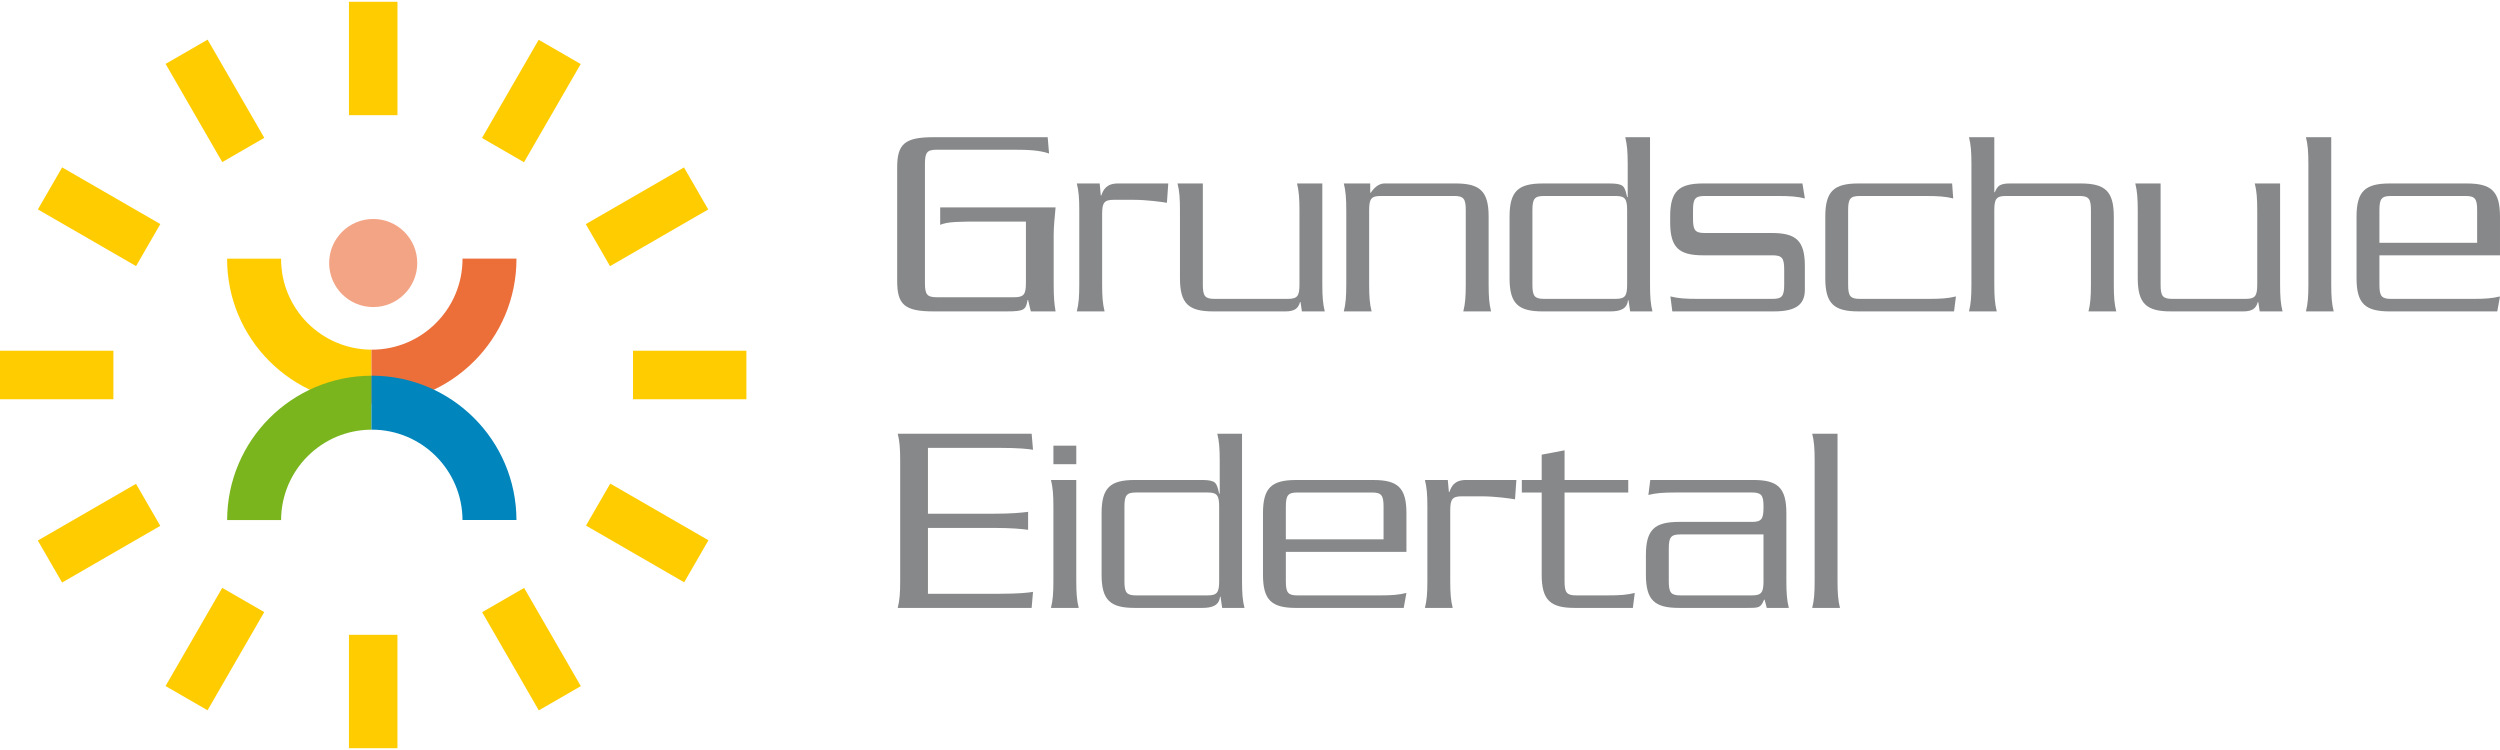 <?xml version="1.0" encoding="utf-8"?>
<!DOCTYPE svg PUBLIC "-//W3C//DTD SVG 1.1//EN" "http://www.w3.org/Graphics/SVG/1.1/DTD/svg11.dtd">
<svg version="1.1" id="Ebene_1" xmlns="http://www.w3.org/2000/svg" xmlns:xlink="http://www.w3.org/1999/xlink" x="0px" y="0px"
	 width="260px" height="78px" viewBox="0 0 260 78" enable-background="new 0 0 260 78" xml:space="preserve">
<g>
	<g>
		<g>
			<path fill="#868889" d="M96.194,29.441c0,1.188,0.227,1.472,1.217,1.472h8.067c0.991,0,1.217-0.284,1.217-1.472v-6.397h-4.67
				c-2.208,0-3.454,0-4.246,0.339v-1.812h12.002c-0.084,0.962-0.198,1.981-0.198,2.831v5.152c0,1.302,0.057,2.038,0.198,2.831
				h-2.576l-0.283-1.188h-0.057c-0.17,1.019-0.339,1.188-2.18,1.188h-7.614c-3.029,0-3.765-0.736-3.765-3.17V17.439
				c0-2.435,0.736-3.17,3.765-3.17h11.889l0.142,1.698c-0.962-0.339-2.151-0.396-3.68-0.396h-8.011
				c-0.991,0-1.217,0.283-1.217,1.472V29.441z"/>
			<path fill="#868889" d="M121.5,19.081l-0.141,2.01c-0.51-0.085-2.038-0.311-3.539-0.311h-1.981c-0.991,0-1.217,0.283-1.217,1.472
				v7.303c0,1.302,0.057,2.038,0.255,2.831h-2.888c0.198-0.792,0.255-1.528,0.255-2.831v-7.643c0-1.302-0.057-2.038-0.255-2.831
				h2.378l0.113,1.246h0.057c0.198-0.566,0.509-1.246,1.726-1.246H121.5z"/>
			<path fill="#868889" d="M122.717,21.911c0-1.302-0.057-2.038-0.255-2.831h2.633v10.531c0,1.188,0.226,1.472,1.217,1.472h7.615
				c0.991,0,1.217-0.283,1.217-1.472v-7.7c0-1.302-0.057-2.038-0.255-2.831h2.632v10.474c0,1.302,0.057,2.038,0.255,2.831h-2.378
				l-0.141-0.962H135.2c-0.085,0.311-0.227,0.566-0.481,0.735c-0.227,0.142-0.566,0.227-0.991,0.227h-7.558
				c-2.548,0-3.454-0.792-3.454-3.454V21.911z"/>
			<path fill="#868889" d="M140.012,21.911c0-1.302-0.057-2.038-0.255-2.831h2.746v0.962h0.057c0.226-0.339,0.481-0.594,0.708-0.736
				c0.255-0.17,0.509-0.227,0.764-0.227h7.332c2.548,0,3.454,0.793,3.454,3.454v7.02c0,1.302,0.056,2.038,0.254,2.831h-2.888
				c0.199-0.792,0.256-1.528,0.256-2.831v-7.7c0-1.188-0.227-1.472-1.218-1.472h-7.614c-0.991,0-1.217,0.283-1.217,1.472v7.7
				c0,1.302,0.057,2.038,0.255,2.831h-2.888c0.198-0.792,0.255-1.528,0.255-2.831V21.911z"/>
			<path fill="#868889" d="M171.603,14.269v15.286c0,1.302,0.055,2.038,0.252,2.831h-2.32l-0.17-1.16h-0.057
				c-0.086,0.877-0.764,1.16-1.84,1.16h-7.02c-2.547,0-3.454-0.792-3.454-3.454v-6.397c0-2.661,0.907-3.454,3.454-3.454h6.879
				c0.537,0,0.934,0.028,1.217,0.142c0.311,0.113,0.48,0.34,0.678,1.274h0.059v-3.397c0-1.302-0.059-2.038-0.256-2.831H171.603z
				 M169.222,21.854c0-1.188-0.227-1.472-1.217-1.472h-7.416c-0.99,0-1.217,0.283-1.217,1.472v7.757
				c0,1.188,0.227,1.472,1.217,1.472h7.416c0.99,0,1.217-0.283,1.217-1.472V21.854z"/>
			<path fill="#868889" d="M184.253,24.232c2.547,0,3.453,0.792,3.453,3.454v2.434c0,1.472-0.82,2.265-3.197,2.265h-10.588
				l-0.199-1.557c0.793,0.199,1.529,0.255,2.832,0.255h7.785c0.99,0,1.217-0.283,1.217-1.472v-1.586
				c0-1.188-0.227-1.472-1.217-1.472h-7.191c-2.547,0-3.451-0.792-3.451-3.454v-0.566c0-2.661,0.904-3.454,3.451-3.454h10.305
				l0.254,1.557c-0.791-0.198-1.527-0.254-2.83-0.254h-7.586c-0.99,0-1.217,0.283-1.217,1.472v0.906
				c0,1.189,0.227,1.472,1.217,1.472H184.253z"/>
			<path fill="#868889" d="M192.207,29.611c0,1.188,0.227,1.472,1.217,1.472h7.164c1.301,0,2.037-0.057,2.83-0.255l-0.197,1.557
				h-9.938c-2.547,0-3.453-0.792-3.453-3.454v-6.397c0-2.661,0.906-3.454,3.453-3.454h9.738l0.113,1.557
				c-0.793-0.198-1.527-0.254-2.832-0.254h-6.879c-0.99,0-1.217,0.283-1.217,1.472V29.611z"/>
			<path fill="#868889" d="M205.029,17.099c0-1.302-0.057-2.038-0.254-2.831h2.633v5.718h0.057c0.141-0.339,0.283-0.566,0.508-0.708
				c0.256-0.142,0.568-0.198,1.076-0.198h7.332c2.549,0,3.455,0.793,3.455,3.454v7.02c0,1.302,0.055,2.038,0.254,2.831h-2.887
				c0.197-0.792,0.254-1.528,0.254-2.831v-7.7c0-1.188-0.227-1.472-1.219-1.472h-7.613c-0.99,0-1.217,0.283-1.217,1.472v7.7
				c0,1.302,0.057,2.038,0.254,2.831h-2.887c0.197-0.792,0.254-1.528,0.254-2.831V17.099z"/>
			<path fill="#868889" d="M222.326,21.911c0-1.302-0.059-2.038-0.256-2.831h2.633v10.531c0,1.188,0.227,1.472,1.217,1.472h7.615
				c0.99,0,1.217-0.283,1.217-1.472v-7.7c0-1.302-0.057-2.038-0.256-2.831h2.633v10.474c0,1.302,0.057,2.038,0.256,2.831h-2.377
				l-0.143-0.962h-0.057c-0.086,0.311-0.227,0.566-0.482,0.735c-0.227,0.142-0.564,0.227-0.99,0.227h-7.559
				c-2.547,0-3.451-0.792-3.451-3.454V21.911z"/>
			<path fill="#868889" d="M242.449,14.269v15.286c0,1.302,0.059,2.038,0.256,2.831h-2.887c0.197-0.792,0.254-1.528,0.254-2.831
				V17.099c0-1.302-0.057-2.038-0.254-2.831H242.449z"/>
			<path fill="#868889" d="M247.46,26.554v3.058c0,1.188,0.227,1.472,1.217,1.472h8.492c1.303,0,2.039-0.057,2.83-0.255
				l-0.283,1.557h-11.18c-2.547,0-3.455-0.792-3.455-3.454v-6.397c0-2.661,0.908-3.454,3.455-3.454h8.01
				c2.549,0,3.453,0.793,3.453,3.454v4.02H247.46z M257.623,25.251v-3.397c0-1.188-0.227-1.472-1.217-1.472h-7.729
				c-0.99,0-1.217,0.283-1.217,1.472v3.397H257.623z"/>
			<path fill="#868889" d="M107.291,45.106l0.142,1.67c-0.51-0.085-1.444-0.198-3.539-0.198h-7.388v6.85h6.709
				c2.095,0,3.028-0.113,3.708-0.198v1.869c-0.68-0.085-1.613-0.198-3.708-0.198h-6.709v6.851h7.388
				c2.095,0,3.029-0.113,3.539-0.198l-0.142,1.67H93.364c0.198-0.793,0.255-1.529,0.255-2.831V47.937
				c0-1.302-0.057-2.038-0.255-2.83H107.291z"/>
			<path fill="#868889" d="M111.933,60.392c0,1.302,0.057,2.038,0.255,2.831H109.3c0.198-0.793,0.254-1.529,0.254-2.831v-7.643
				c0-1.302-0.057-2.038-0.254-2.831h2.632V60.392z M109.555,46.352h2.378v1.925h-2.378V46.352z"/>
			<path fill="#868889" d="M129.171,45.106v15.285c0,1.302,0.057,2.038,0.255,2.831h-2.321l-0.169-1.16h-0.057
				c-0.085,0.877-0.764,1.16-1.84,1.16h-7.02c-2.548,0-3.454-0.793-3.454-3.454v-6.396c0-2.661,0.906-3.454,3.454-3.454h6.879
				c0.538,0,0.934,0.028,1.217,0.142c0.311,0.113,0.481,0.34,0.679,1.274h0.057v-3.397c0-1.302-0.057-2.038-0.255-2.83H129.171z
				 M126.793,52.692c0-1.189-0.226-1.473-1.217-1.473h-7.417c-0.991,0-1.217,0.283-1.217,1.473v7.757
				c0,1.188,0.227,1.472,1.217,1.472h7.417c0.991,0,1.217-0.283,1.217-1.472V52.692z"/>
			<path fill="#868889" d="M133.728,57.392v3.058c0,1.188,0.227,1.472,1.217,1.472h8.492c1.302,0,2.039-0.057,2.831-0.256
				l-0.283,1.558h-11.181c-2.548,0-3.454-0.793-3.454-3.454v-6.396c0-2.661,0.906-3.454,3.454-3.454h8.011
				c2.548,0,3.454,0.793,3.454,3.454v4.02H133.728z M143.89,56.089v-3.396c0-1.189-0.226-1.473-1.217-1.473h-7.728
				c-0.991,0-1.217,0.283-1.217,1.473v3.396H143.89z"/>
			<path fill="#868889" d="M157.703,49.918l-0.141,2.01c-0.51-0.085-2.038-0.312-3.539-0.312h-1.981
				c-0.991,0-1.218,0.283-1.218,1.473v7.303c0,1.302,0.058,2.038,0.256,2.831h-2.888c0.198-0.793,0.255-1.529,0.255-2.831v-7.643
				c0-1.302-0.057-2.038-0.255-2.831h2.378l0.113,1.246h0.057c0.198-0.566,0.51-1.246,1.727-1.246H157.703z"/>
			<path fill="#868889" d="M162.714,51.22v9.229c0,1.188,0.227,1.472,1.217,1.472h3.256c1.301,0,2.035-0.057,2.828-0.256
				l-0.197,1.558h-6.029c-2.547,0-3.453-0.793-3.453-3.454V51.22h-2.066v-1.302h2.066v-2.633l2.379-0.452v3.085h6.623v1.302H162.714
				z"/>
			<path fill="#868889" d="M185.783,60.392c0,1.302,0.057,2.038,0.254,2.831h-2.291l-0.227-0.85h-0.059
				c-0.17,0.425-0.311,0.623-0.537,0.736c-0.254,0.113-0.594,0.113-1.217,0.113h-7.076c-2.549,0-3.455-0.793-3.455-3.454v-2.037
				c0-2.661,0.906-3.454,3.455-3.454h7.557c0.99,0,1.217-0.282,1.217-1.472v-0.17c0-1.133-0.227-1.416-1.217-1.416h-7.926
				c-1.303,0-2.037,0.058-2.83,0.256l0.197-1.558h10.701c2.547,0,3.453,0.793,3.453,3.454V60.392z M183.404,55.58h-8.633
				c-0.99,0-1.217,0.282-1.217,1.472v3.397c0,1.188,0.227,1.472,1.217,1.472h7.416c0.99,0,1.217-0.283,1.217-1.472V55.58z"/>
			<path fill="#868889" d="M191.103,45.106v15.285c0,1.302,0.057,2.038,0.254,2.831h-2.887c0.199-0.793,0.254-1.529,0.254-2.831
				V47.937c0-1.302-0.055-2.038-0.254-2.83H191.103z"/>
		</g>
	</g>
	<g id="sonne">
		<rect x="36.29" y="66.021" fill="#FFCC00" width="5.045" height="11.792"/>
		<rect x="36.29" y="0.186" fill="#FFCC00" width="5.047" height="11.792"/>

			<rect x="19.831" y="4.596" transform="matrix(-0.866 0.5 -0.5 -0.866 46.959 8.399)" fill="#FFCC00" width="5.046" height="11.792"/>

			<rect x="52.749" y="61.61" transform="matrix(-0.866 0.5 -0.5 -0.866 136.891 98.336)" fill="#FFCC00" width="5.045" height="11.792"/>

			<rect x="7.782" y="16.645" transform="matrix(-0.5 0.866 -0.866 -0.5 34.98 24.887)" fill="#FFCC00" width="5.047" height="11.792"/>

			<rect x="64.797" y="49.562" transform="matrix(-0.5 0.866 -0.866 -0.5 148.997 24.855)" fill="#FFCC00" width="5.046" height="11.792"/>

			<rect x="7.783" y="49.562" transform="matrix(0.5 0.866 -0.866 0.5 53.175 18.797)" fill="#FFCC00" width="5.046" height="11.792"/>

			<rect x="64.797" y="16.644" transform="matrix(0.5 0.866 -0.866 0.5 53.149 -47.024)" fill="#FFCC00" width="5.046" height="11.793"/>

			<rect x="19.831" y="61.611" transform="matrix(0.866 0.5 -0.5 0.866 36.744 -2.134)" fill="#FFCC00" width="5.045" height="11.792"/>

			<rect x="52.75" y="4.595" transform="matrix(0.866 0.5 -0.5 0.866 12.64 -26.217)" fill="#FFCC00" width="5.045" height="11.793"/>
		<rect y="36.476" fill="#FFCC00" width="11.792" height="5.047"/>
		<rect x="65.833" y="36.476" fill="#FFCC00" width="11.792" height="5.047"/>
	</g>
	<g id="männchen">
		<path fill="#FFCC00" d="M29.232,26.933c0-0.012,0.001-0.022,0.001-0.034h-5.612c0,0.012-0.002,0.022-0.002,0.034
			c0,8.299,6.719,15.026,15.013,15.045v-5.613C33.439,36.346,29.232,32.131,29.232,26.933z"/>
		<path fill="#EC6F3A" d="M53.711,26.898H48.1c0,0.012,0.001,0.022,0.001,0.034c0,5.21-4.224,9.434-9.434,9.434
			c-0.013,0-0.022-0.001-0.035-0.001v5.613c0.013,0,0.022,0.001,0.035,0.001c8.31,0,15.046-6.736,15.046-15.046
			C53.713,26.921,53.711,26.91,53.711,26.898z"/>
		<path fill="#7AB51E" d="M23.622,54.084h5.612c0.019-5.184,4.216-9.38,9.399-9.397v-5.614
			C30.35,39.091,23.641,45.801,23.622,54.084z"/>
		<path fill="#0085BC" d="M38.667,39.071c-0.013,0-0.022,0.001-0.035,0.001v5.614c0.013,0,0.022-0.002,0.035-0.002
			c5.199,0,9.414,4.205,9.433,9.399h5.611C53.694,45.79,46.965,39.071,38.667,39.071z"/>
		<circle id="kopf" fill="#F3A485" cx="38.813" cy="27.354" r="4.581"/>
	</g>
</g>
</svg>
